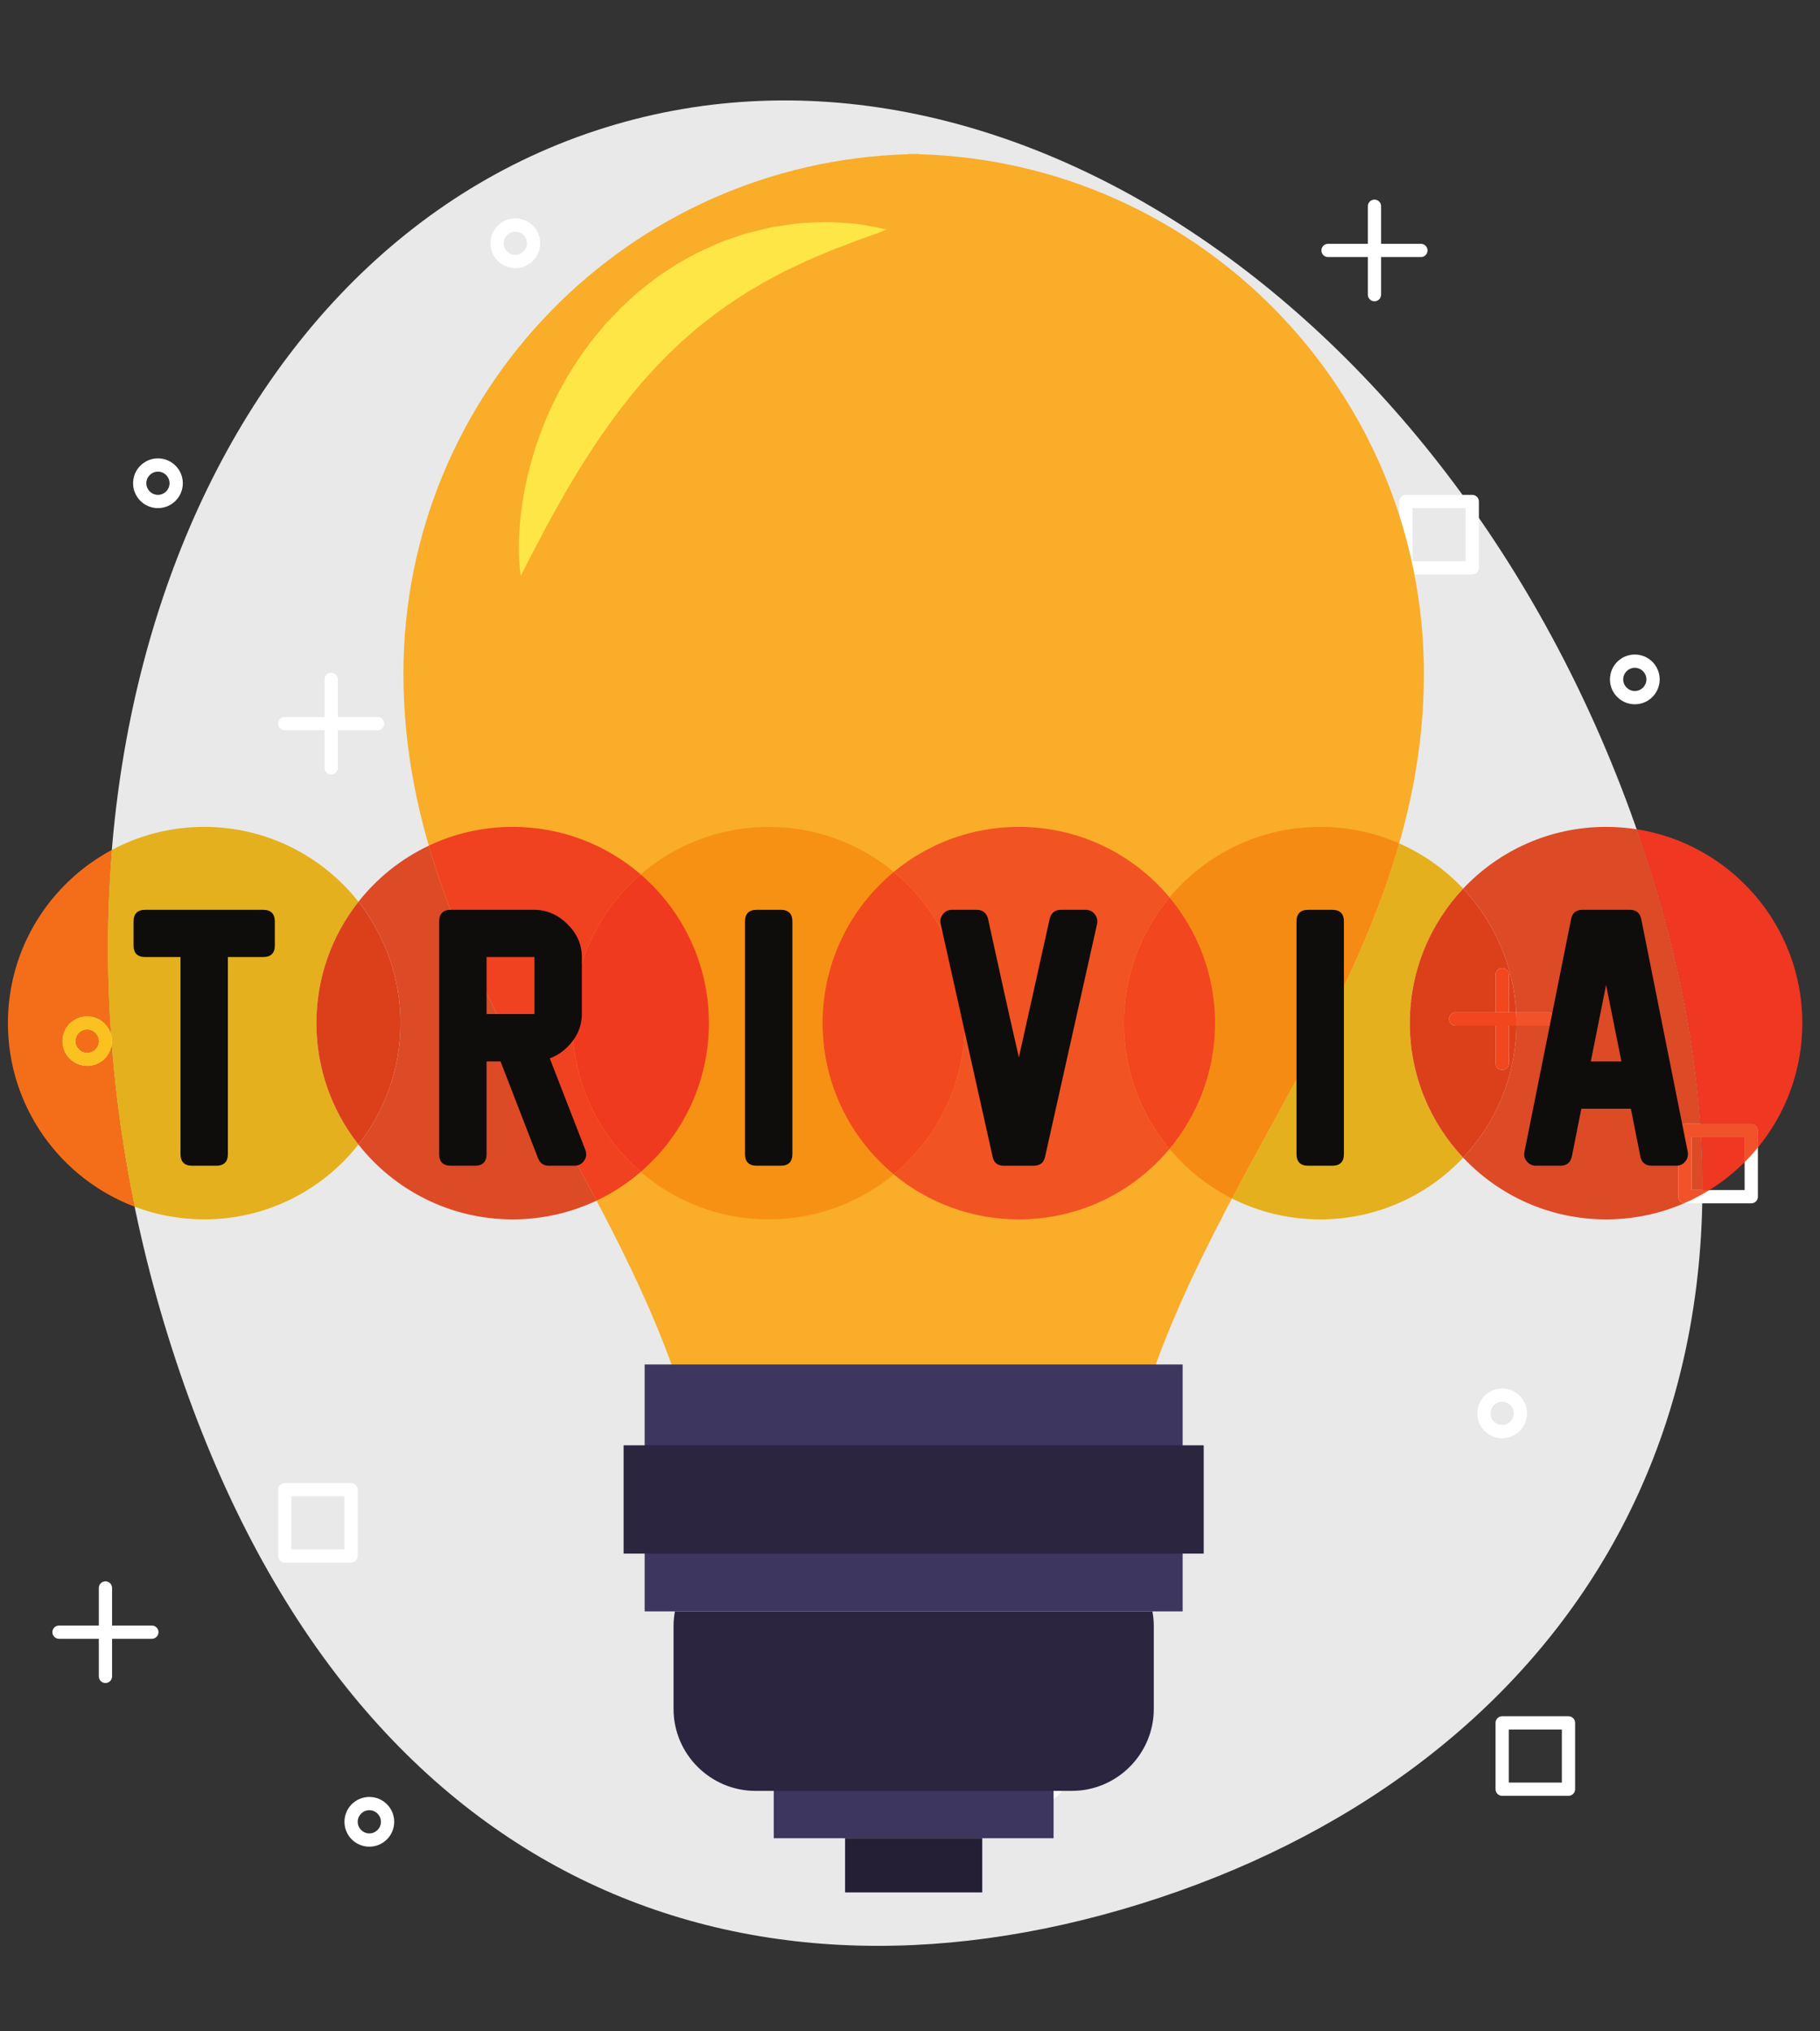 <?xml version="1.0" encoding="UTF-8"?><svg xmlns="http://www.w3.org/2000/svg" xmlns:xlink="http://www.w3.org/1999/xlink" height="459.4" preserveAspectRatio="xMidYMid meet" version="1.0" viewBox="50.4 23.7 411.6 459.4" width="411.6" zoomAndPan="magnify"><rect x="50.4" y="23.7" width="411.6" height="459.4" fill="#333333" stroke="none"/><defs><clipPath id="a"><path d="M 0 0 L 510.199 0 L 510.199 510.199 L 0 510.199 Z M 0 0"/></clipPath></defs><g><g clip-path="url(#a)"/><g><path d="M 308.422 454.262 C 215.781 483.121 126.48 448.105 88.43 325.965 C 50.379 203.824 94.633 81.414 187.273 52.555 C 279.91 23.695 385.859 99.312 423.91 221.449 C 461.961 343.59 401.062 425.402 308.422 454.262" fill="#e9e9e9"/></g><g><path d="M 319.105 122.996 L 317.605 122.996 C 317.605 125.555 316.57 127.855 314.895 129.535 C 313.219 131.211 310.914 132.242 308.355 132.246 C 305.797 132.242 303.492 131.211 301.812 129.535 C 300.137 127.855 299.105 125.555 299.105 122.996 C 299.105 120.434 300.137 118.133 301.812 116.453 C 303.492 114.777 305.797 113.746 308.355 113.746 C 310.914 113.746 313.219 114.777 314.895 116.453 C 316.57 118.133 317.605 120.434 317.605 122.996 L 320.605 122.996 C 320.605 116.227 315.121 110.746 308.355 110.746 C 301.59 110.746 296.105 116.227 296.105 122.996 C 296.105 129.762 301.59 135.242 308.355 135.246 C 315.121 135.242 320.605 129.762 320.605 122.996 L 319.105 122.996" fill="#fff"/></g><g><path d="M 291.984 420.859 L 290.484 420.859 C 290.484 423.418 289.449 425.723 287.773 427.398 C 286.098 429.078 283.793 430.109 281.234 430.109 C 278.676 430.109 276.371 429.078 274.691 427.398 C 273.016 425.723 271.984 423.418 271.984 420.859 C 271.984 418.301 273.016 415.996 274.691 414.32 C 276.371 412.645 278.676 411.609 281.234 411.609 C 283.793 411.609 286.098 412.645 287.773 414.32 C 289.449 415.996 290.484 418.301 290.484 420.859 L 293.484 420.859 C 293.484 414.094 288 408.609 281.234 408.609 C 274.469 408.609 268.984 414.094 268.984 420.859 C 268.984 427.625 274.469 433.109 281.234 433.109 C 288 433.109 293.484 427.625 293.484 420.859 L 291.984 420.859" fill="#fff"/></g><g><path d="M 171.066 78.719 L 169.566 78.719 C 169.562 80.168 168.391 81.34 166.941 81.344 C 165.492 81.34 164.32 80.168 164.316 78.719 C 164.32 77.27 165.492 76.094 166.941 76.094 C 168.391 76.094 169.562 77.27 169.566 78.719 L 172.566 78.719 C 172.566 75.609 170.051 73.094 166.941 73.094 C 163.832 73.094 161.316 75.609 161.316 78.719 C 161.316 81.824 163.836 84.344 166.941 84.344 C 170.047 84.344 172.566 81.824 172.566 78.719 L 171.066 78.719" fill="#fff"/></g><g><path d="M 394.246 343.359 L 392.746 343.359 C 392.742 344.809 391.57 345.98 390.121 345.984 C 388.672 345.98 387.496 344.809 387.496 343.359 C 387.496 341.91 388.672 340.738 390.121 340.734 C 391.57 340.738 392.742 341.91 392.746 343.359 L 395.746 343.359 C 395.742 340.254 393.227 337.734 390.121 337.734 C 387.012 337.734 384.496 340.254 384.496 343.359 C 384.496 346.465 387.012 348.984 390.121 348.984 C 393.227 348.984 395.742 346.465 395.746 343.359 L 394.246 343.359" fill="#fff"/></g><g><path d="M 138.051 435.734 L 136.551 435.734 C 136.547 437.184 135.375 438.355 133.926 438.359 C 132.477 438.355 131.305 437.184 131.301 435.734 C 131.305 434.285 132.477 433.113 133.926 433.109 C 135.375 433.113 136.547 434.285 136.551 435.734 L 139.551 435.734 C 139.551 432.629 137.031 430.109 133.926 430.109 C 130.82 430.109 128.301 432.629 128.301 435.734 C 128.301 438.84 130.82 441.359 133.926 441.359 C 137.035 441.359 139.551 438.84 139.551 435.734 L 138.051 435.734" fill="#fff"/></g><g><path d="M 74.246 259.172 L 72.746 259.172 C 72.742 260.621 71.57 261.797 70.121 261.797 C 68.672 261.797 67.496 260.621 67.496 259.172 C 67.496 257.723 68.668 256.551 70.121 256.547 C 71.57 256.551 72.742 257.723 72.746 259.172 L 75.746 259.172 C 75.742 256.062 73.227 253.547 70.121 253.547 C 67.012 253.547 64.496 256.062 64.496 259.172 C 64.496 262.277 67.012 264.797 70.121 264.797 C 73.227 264.797 75.742 262.277 75.746 259.172 L 74.246 259.172" fill="#fff"/></g><g><path d="M 424.246 177.359 L 422.746 177.359 C 422.742 178.809 421.57 179.98 420.121 179.984 C 418.672 179.98 417.496 178.809 417.496 177.359 C 417.496 175.91 418.672 174.738 420.121 174.734 C 421.57 174.738 422.742 175.91 422.746 177.359 L 425.746 177.359 C 425.742 174.254 423.227 171.734 420.121 171.734 C 417.012 171.734 414.496 174.254 414.496 177.359 C 414.496 180.469 417.012 182.984 420.121 182.984 C 423.227 182.984 425.742 180.469 425.746 177.359 L 424.246 177.359" fill="#fff"/></g><g><path d="M 90.246 132.996 L 88.746 132.996 C 88.742 134.445 87.57 135.617 86.121 135.621 C 84.668 135.617 83.496 134.445 83.496 132.996 C 83.496 131.547 84.672 130.371 86.121 130.371 C 87.57 130.371 88.742 131.547 88.746 132.996 L 91.746 132.996 C 91.742 129.887 89.227 127.371 86.121 127.371 C 83.012 127.371 80.496 129.887 80.496 132.996 C 80.496 136.102 83.012 138.617 86.121 138.621 C 89.227 138.617 91.742 136.102 91.746 132.996 L 90.246 132.996" fill="#fff"/></g><g><path d="M 123.801 177.359 L 123.801 197.359 C 123.801 198.188 124.473 198.859 125.301 198.859 C 126.129 198.859 126.801 198.188 126.801 197.359 L 126.801 177.359 C 126.801 176.531 126.129 175.859 125.301 175.859 C 124.473 175.859 123.801 176.531 123.801 177.359" fill="#fff"/></g><g><path d="M 135.801 185.859 L 114.801 185.859 C 113.973 185.859 113.301 186.531 113.301 187.359 C 113.301 188.188 113.973 188.859 114.801 188.859 L 135.801 188.859 C 136.629 188.859 137.301 188.188 137.301 187.359 C 137.301 186.531 136.629 185.859 135.801 185.859" fill="#fff"/></g><g><path d="M 388.621 244.176 L 388.621 264.176 C 388.621 265.004 389.293 265.676 390.121 265.676 C 390.949 265.676 391.621 265.004 391.621 264.176 L 391.621 244.176 C 391.621 243.348 390.949 242.676 390.121 242.676 C 389.293 242.676 388.621 243.348 388.621 244.176" fill="#fff"/></g><g><path d="M 400.621 252.676 L 379.621 252.676 C 378.789 252.676 378.121 253.348 378.121 254.176 C 378.121 255.004 378.789 255.676 379.621 255.676 L 400.621 255.676 C 401.449 255.676 402.121 255.004 402.121 254.176 C 402.121 253.348 401.449 252.676 400.621 252.676" fill="#fff"/></g><g><path d="M 72.746 382.844 L 72.746 402.844 C 72.746 403.672 73.418 404.344 74.246 404.344 C 75.074 404.344 75.746 403.672 75.746 402.844 L 75.746 382.844 C 75.746 382.016 75.074 381.344 74.246 381.344 C 73.418 381.344 72.746 382.016 72.746 382.844" fill="#fff"/></g><g><path d="M 84.746 391.344 L 63.746 391.344 C 62.918 391.344 62.246 392.016 62.246 392.844 C 62.246 393.672 62.918 394.344 63.746 394.344 L 84.746 394.344 C 85.574 394.344 86.246 393.672 86.246 392.844 C 86.246 392.016 85.574 391.344 84.746 391.344" fill="#fff"/></g><g><path d="M 359.742 70.344 L 359.742 90.344 C 359.742 91.172 360.414 91.844 361.242 91.844 C 362.07 91.844 362.742 91.172 362.742 90.344 L 362.742 70.344 C 362.742 69.516 362.07 68.844 361.242 68.844 C 360.414 68.844 359.742 69.516 359.742 70.344" fill="#fff"/></g><g><path d="M 371.742 78.844 L 350.742 78.844 C 349.914 78.844 349.242 79.516 349.242 80.344 C 349.242 81.172 349.914 81.844 350.742 81.844 L 371.742 81.844 C 372.57 81.844 373.242 81.172 373.242 80.344 C 373.242 79.516 372.57 78.844 371.742 78.844" fill="#fff"/></g><g><path d="M 383.355 152.121 L 383.355 150.621 L 369.855 150.621 L 369.855 138.621 L 381.855 138.621 L 381.855 152.121 L 383.355 152.121 L 383.355 150.621 L 383.355 152.121 L 384.855 152.121 L 384.855 137.121 C 384.855 136.719 384.699 136.344 384.414 136.059 C 384.133 135.777 383.754 135.621 383.355 135.621 L 368.355 135.621 C 367.961 135.621 367.574 135.781 367.293 136.059 C 367.016 136.34 366.855 136.727 366.855 137.121 L 366.855 152.121 C 366.855 152.516 367.016 152.902 367.293 153.18 C 367.574 153.461 367.961 153.621 368.355 153.621 L 383.355 153.621 C 383.754 153.621 384.133 153.465 384.414 153.18 C 384.699 152.898 384.855 152.52 384.855 152.121 L 383.355 152.121" fill="#fff"/></g><g><path d="M 405.121 428.359 L 405.121 426.859 L 391.617 426.859 L 391.617 414.859 L 403.621 414.859 L 403.621 428.359 L 405.121 428.359 L 405.121 426.859 L 405.121 428.359 L 406.621 428.359 L 406.621 413.359 C 406.621 412.961 406.465 412.582 406.18 412.297 C 405.898 412.016 405.52 411.859 405.121 411.859 L 390.121 411.859 C 389.727 411.859 389.34 412.02 389.059 412.297 C 388.781 412.578 388.621 412.965 388.621 413.359 L 388.621 428.359 C 388.621 428.754 388.781 429.141 389.059 429.422 C 389.34 429.699 389.727 429.859 390.121 429.859 L 405.121 429.859 C 405.52 429.859 405.898 429.703 406.18 429.418 C 406.465 429.137 406.621 428.762 406.621 428.359 L 405.121 428.359" fill="#fff"/></g><g><path d="M 190.324 119.746 L 190.324 118.246 L 176.82 118.246 L 176.82 106.246 L 188.824 106.246 L 188.824 119.746 L 190.324 119.746 L 190.324 118.246 L 190.324 119.746 L 191.824 119.746 L 191.824 104.746 C 191.824 104.344 191.668 103.969 191.383 103.684 C 191.102 103.402 190.723 103.246 190.324 103.246 L 175.324 103.246 C 174.93 103.246 174.543 103.406 174.262 103.684 C 173.984 103.965 173.824 104.352 173.824 104.746 L 173.824 119.746 C 173.824 120.141 173.984 120.527 174.262 120.805 C 174.543 121.086 174.93 121.246 175.324 121.246 L 190.324 121.246 C 190.723 121.246 191.102 121.09 191.383 120.805 C 191.668 120.523 191.824 120.145 191.824 119.746 L 190.324 119.746" fill="#fff"/></g><g><path d="M 446.453 294.359 L 446.453 292.859 L 432.953 292.859 L 432.953 280.859 L 444.953 280.859 L 444.953 294.359 L 446.453 294.359 L 446.453 292.859 L 446.453 294.359 L 447.953 294.359 L 447.953 279.359 C 447.953 278.961 447.797 278.582 447.516 278.301 C 447.23 278.016 446.855 277.859 446.453 277.859 L 431.453 277.859 C 431.059 277.859 430.672 278.02 430.391 278.301 C 430.113 278.578 429.953 278.965 429.953 279.359 L 429.953 294.359 C 429.953 294.754 430.113 295.141 430.391 295.422 C 430.672 295.699 431.059 295.859 431.453 295.859 L 446.453 295.859 C 446.855 295.859 447.23 295.703 447.516 295.422 C 447.797 295.137 447.953 294.762 447.953 294.359 L 446.453 294.359" fill="#fff"/></g><g><path d="M 129.801 375.613 L 129.801 374.113 L 116.301 374.113 L 116.301 362.113 L 128.301 362.113 L 128.301 375.613 L 129.801 375.613 L 129.801 374.113 L 129.801 375.613 L 131.301 375.613 L 131.301 360.613 C 131.301 360.215 131.145 359.836 130.863 359.555 C 130.578 359.27 130.203 359.113 129.801 359.113 L 114.801 359.113 C 114.406 359.113 114.02 359.273 113.738 359.555 C 113.461 359.832 113.301 360.219 113.301 360.613 L 113.301 375.613 C 113.301 376.008 113.461 376.395 113.738 376.676 C 114.02 376.953 114.406 377.113 114.801 377.113 L 129.801 377.113 C 130.203 377.113 130.578 376.957 130.863 376.676 C 131.145 376.391 131.301 376.016 131.301 375.613 L 129.801 375.613" fill="#fff"/></g><g><path d="M 225.387 427.203 L 225.387 439.449 L 288.672 439.449 L 288.672 427.203 L 225.387 427.203" fill="#3d365f"/></g><g><path d="M 241.516 439.449 L 241.516 451.699 L 272.543 451.699 L 272.543 439.449 L 241.516 439.449" fill="#251f36"/></g><g><path d="M 310.324 336.473 C 318.246 312.91 331.012 291.164 342.941 269.039 C 358.41 240.34 372.418 210.969 372.418 176.066 C 372.418 112.219 321.523 60.316 258.102 58.578 L 258.102 58.504 C 257.742 58.508 257.387 58.535 257.027 58.539 C 256.668 58.535 256.316 58.508 255.957 58.504 L 255.957 58.578 C 192.531 60.316 141.637 112.219 141.637 176.066 C 141.637 210.969 155.645 240.34 171.113 269.039 C 183.043 291.164 195.812 312.91 203.73 336.473 L 310.324 336.473" fill="#f9ad29"/></g><g><path d="M 317.863 388.145 L 196.191 388.145 L 196.191 332.297 L 317.863 332.297 L 317.863 388.145" fill="#3d365f"/></g><g><path d="M 203.035 388.145 C 202.844 389.203 202.727 390.297 202.727 391.414 L 202.727 410.223 C 202.727 420.406 211.059 428.738 221.242 428.738 L 292.812 428.738 C 302.996 428.738 311.332 420.406 311.332 410.223 L 311.332 391.414 C 311.332 390.297 311.215 389.203 311.02 388.145 L 203.035 388.145" fill="#2b2540"/></g><g><path d="M 322.625 375.078 L 191.43 375.078 L 191.43 350.582 L 322.625 350.582 L 322.625 375.078" fill="#2b2540"/></g><g><path d="M 168.184 153.93 C 168.184 153.93 167.797 151.914 167.75 148.379 C 167.727 146.609 167.781 144.461 167.992 142.008 C 168.207 139.555 168.574 136.789 169.18 133.809 C 169.754 130.816 170.633 127.633 171.703 124.285 C 172.848 120.969 174.184 117.48 175.934 114.027 C 176.75 112.27 177.77 110.578 178.734 108.824 C 179.797 107.125 180.844 105.379 182.051 103.711 C 183.25 102.043 184.461 100.355 185.84 98.777 C 186.52 97.984 187.148 97.145 187.887 96.395 L 190.062 94.105 C 190.777 93.328 191.562 92.621 192.34 91.91 L 194.684 89.789 C 195.496 89.121 196.324 88.473 197.152 87.828 C 197.992 87.203 198.773 86.508 199.66 85.953 C 203.086 83.578 206.629 81.496 210.234 79.879 C 212.035 79.07 213.793 78.258 215.605 77.688 C 217.398 77.078 219.121 76.434 220.883 76.059 C 221.75 75.848 222.605 75.641 223.449 75.438 C 224.293 75.238 225.113 75.016 225.949 74.922 C 227.613 74.684 229.203 74.43 230.727 74.238 C 232.266 74.105 233.742 74.043 235.137 73.984 C 236.531 73.938 237.844 73.879 239.09 73.984 C 240.332 74.062 241.484 74.105 242.547 74.203 C 243.078 74.246 243.586 74.285 244.07 74.324 C 244.559 74.387 245.02 74.473 245.461 74.543 C 248.965 75.113 250.91 75.621 250.91 75.621 C 250.91 75.621 249 76.438 245.762 77.543 C 245.355 77.684 244.93 77.828 244.484 77.98 C 244.047 78.152 243.586 78.336 243.105 78.527 C 242.152 78.922 241.125 79.285 240.035 79.703 C 239.492 79.926 238.926 80.094 238.359 80.34 C 237.793 80.582 237.215 80.836 236.617 81.094 C 235.434 81.621 234.176 82.074 232.906 82.656 C 231.648 83.277 230.336 83.871 228.996 84.504 C 227.648 85.113 226.324 85.891 224.941 86.598 C 223.547 87.273 222.207 88.152 220.809 88.949 C 220.121 89.375 219.387 89.723 218.719 90.203 C 218.031 90.652 217.344 91.105 216.648 91.562 C 213.859 93.363 211.148 95.438 208.457 97.59 C 207.109 98.672 205.844 99.871 204.504 100.988 L 202.609 102.805 C 201.965 103.402 201.324 103.996 200.73 104.648 C 199.5 105.91 198.262 107.16 197.109 108.496 C 196.535 109.164 195.91 109.781 195.355 110.469 C 194.789 111.145 194.227 111.816 193.668 112.488 C 193.082 113.145 192.57 113.855 192.027 114.539 C 191.492 115.227 190.938 115.898 190.422 116.594 C 189.414 118.004 188.336 119.348 187.395 120.762 C 185.395 123.52 183.648 126.34 181.914 129.008 C 180.27 131.723 178.672 134.316 177.301 136.789 C 174.484 141.707 172.266 146.004 170.672 149.055 C 169.09 152.156 168.184 153.93 168.184 153.93" fill="#fee647"/></g><g><path d="M 80.844 296.617 C 64.098 290.266 52.191 274.074 52.191 255.102 C 52.191 238.141 61.707 223.402 75.688 215.93 C 74.578 229.395 74.477 243.254 75.449 257.367 C 74.695 255.145 72.594 253.547 70.121 253.547 C 67.012 253.547 64.496 256.062 64.496 259.172 C 64.496 262.277 67.012 264.797 70.121 264.797 C 72.887 264.797 75.184 262.805 75.656 260.176 C 76.598 272.184 78.316 284.363 80.844 296.617 M 70.121 261.797 C 68.672 261.797 67.496 260.621 67.496 259.172 C 67.496 257.723 68.668 256.551 70.121 256.547 C 71.57 256.551 72.742 257.723 72.746 259.172 C 72.742 260.621 71.57 261.797 70.121 261.797" fill="#f46e19"/></g><g><path d="M 96.578 299.484 C 91.039 299.484 85.734 298.469 80.844 296.617 C 78.316 284.363 76.598 272.184 75.656 260.176 C 75.715 259.848 75.746 259.516 75.746 259.172 C 75.746 258.539 75.641 257.934 75.449 257.367 C 74.477 243.254 74.578 229.395 75.688 215.93 C 81.914 212.602 89.027 210.715 96.578 210.715 C 110.73 210.715 123.332 217.34 131.461 227.652 C 125.508 235.207 121.957 244.738 121.957 255.102 C 121.957 265.465 125.508 274.996 131.461 282.551 C 123.332 292.863 110.73 299.484 96.578 299.484" fill="#e5b01d"/></g><g><path d="M 70.121 264.797 C 67.012 264.797 64.496 262.277 64.496 259.172 C 64.496 256.062 67.012 253.547 70.121 253.547 C 72.594 253.547 74.695 255.145 75.449 257.367 C 75.641 257.934 75.746 258.539 75.746 259.172 C 75.746 259.516 75.715 259.848 75.656 260.176 C 75.184 262.805 72.887 264.797 70.121 264.797 M 70.121 256.547 C 68.668 256.551 67.496 257.723 67.496 259.172 C 67.496 260.621 68.672 261.797 70.121 261.797 C 71.57 261.797 72.742 260.621 72.746 259.172 C 72.742 257.723 71.57 256.551 70.121 256.547 M 75.746 259.172 L 75.746 259.172" fill="#fbc120"/></g><g><path d="M 166.344 299.484 C 152.191 299.484 139.59 292.863 131.461 282.551 C 137.41 274.996 140.965 265.465 140.965 255.102 C 140.965 244.738 137.41 235.207 131.461 227.652 C 135.688 222.285 141.133 217.918 147.371 214.965 C 152.879 233.957 161.727 251.621 171.113 269.039 C 175.832 277.785 180.68 286.477 185.309 295.242 C 179.555 297.965 173.129 299.484 166.344 299.484" fill="#dd4a26"/></g><g><path d="M 185.309 295.242 C 180.68 286.477 175.832 277.785 171.113 269.039 C 161.727 251.621 152.879 233.957 147.371 214.965 C 153.125 212.238 159.555 210.715 166.344 210.715 C 177.402 210.715 187.52 214.762 195.293 221.457 C 185.844 229.594 179.859 241.648 179.859 255.102 C 179.859 268.555 185.844 280.605 195.293 288.746 C 192.289 291.332 188.93 293.527 185.309 295.242" fill="#f04120"/></g><g><path d="M 131.461 282.551 C 125.508 274.996 121.957 265.465 121.957 255.102 C 121.957 244.738 125.508 235.207 131.461 227.652 C 137.41 235.207 140.965 244.738 140.965 255.102 C 140.965 265.465 137.41 274.996 131.461 282.551" fill="#dc401b"/></g><g><path d="M 224.242 299.484 C 213.184 299.484 203.066 295.438 195.293 288.746 C 204.746 280.605 210.73 268.555 210.73 255.102 C 210.73 241.648 204.746 229.594 195.293 221.457 C 203.066 214.762 213.184 210.715 224.242 210.715 C 234.992 210.715 244.848 214.535 252.527 220.895 C 242.691 229.035 236.426 241.336 236.426 255.102 C 236.426 268.867 242.691 281.168 252.527 289.309 C 244.848 295.664 234.992 299.484 224.242 299.484" fill="#f79113"/></g><g><path d="M 195.293 288.746 C 185.844 280.605 179.859 268.555 179.859 255.102 C 179.859 241.648 185.844 229.594 195.293 221.457 C 204.746 229.594 210.73 241.648 210.73 255.102 C 210.73 268.555 204.746 280.605 195.293 288.746" fill="#f03a1f"/></g><g><path d="M 280.812 299.484 C 270.062 299.484 260.207 295.664 252.527 289.309 C 262.363 281.168 268.629 268.867 268.629 255.102 C 268.629 241.336 262.363 229.035 252.527 220.895 C 260.207 214.535 270.062 210.715 280.812 210.715 C 294.504 210.715 306.75 216.918 314.891 226.664 C 308.457 234.367 304.586 244.281 304.586 255.102 C 304.586 265.922 308.457 275.836 314.891 283.539 C 306.75 293.285 294.504 299.484 280.812 299.484" fill="#f25323"/></g><g><path d="M 252.527 289.309 C 242.691 281.168 236.426 268.867 236.426 255.102 C 236.426 241.336 242.691 229.035 252.527 220.895 C 262.363 229.035 268.629 241.336 268.629 255.102 C 268.629 268.867 262.363 281.168 252.527 289.309" fill="#f1491d"/></g><g><path d="M 348.973 299.484 C 341.793 299.484 335.008 297.781 329.008 294.754 C 333.559 286.152 338.312 277.625 342.941 269.039 C 352.414 251.469 361.336 233.645 366.832 214.453 C 372.324 216.871 377.238 220.371 381.297 224.684 C 373.816 232.629 369.234 243.328 369.234 255.102 C 369.234 266.871 373.816 277.574 381.297 285.52 C 373.199 294.117 361.715 299.484 348.973 299.484" fill="#e5b01d"/></g><g><path d="M 329.008 294.754 C 323.566 292.008 318.766 288.176 314.891 283.539 C 321.324 275.836 325.195 265.922 325.195 255.102 C 325.195 244.281 321.324 234.367 314.891 226.664 C 323.035 216.918 335.277 210.715 348.973 210.715 C 355.324 210.715 361.367 212.051 366.832 214.453 C 361.336 233.645 352.414 251.469 342.941 269.039 C 338.312 277.625 333.559 286.152 329.008 294.754" fill="#f68b14"/></g><g><path d="M 314.891 283.539 C 308.457 275.836 304.586 265.922 304.586 255.102 C 304.586 244.281 308.457 234.367 314.891 226.664 C 321.324 234.367 325.195 244.281 325.195 255.102 C 325.195 265.922 321.324 275.836 314.891 283.539" fill="#f1461e"/></g><g><path d="M 436.961 292.859 L 435.414 292.859 C 435.434 288.918 435.332 284.922 435.105 280.859 L 444.953 280.859 L 444.953 286.535 C 442.547 288.938 439.863 291.062 436.961 292.859 M 447.953 283.234 L 447.953 279.359 C 447.953 278.961 447.797 278.582 447.516 278.301 C 447.23 278.016 446.855 277.859 446.453 277.859 L 434.918 277.859 C 433.68 260.164 430.105 241.34 423.91 221.449 C 422.84 218.016 421.715 214.613 420.535 211.25 C 441.766 214.574 458.004 232.941 458.004 255.102 C 458.004 265.777 454.234 275.574 447.953 283.234" fill="#ef3722"/></g><g><path d="M 413.617 299.484 C 400.879 299.484 389.391 294.117 381.297 285.52 C 388.652 277.703 393.207 267.223 393.355 255.676 L 400.621 255.676 C 401.449 255.676 402.121 255.004 402.121 254.176 C 402.121 253.348 401.449 252.676 400.621 252.676 L 393.293 252.676 C 392.711 241.863 388.258 232.078 381.297 224.684 C 389.391 216.086 400.879 210.715 413.617 210.715 C 415.973 210.715 418.281 210.898 420.535 211.25 C 421.715 214.613 422.84 218.016 423.91 221.449 C 430.105 241.34 433.68 260.164 434.918 277.859 L 431.453 277.859 C 431.059 277.859 430.672 278.02 430.391 278.301 C 430.113 278.578 429.953 278.965 429.953 279.359 L 429.953 294.359 C 429.953 294.754 430.113 295.141 430.391 295.422 C 430.621 295.652 430.93 295.801 431.25 295.848 C 425.848 298.188 419.883 299.484 413.617 299.484 M 435.414 292.859 L 432.953 292.859 L 432.953 280.859 L 435.105 280.859 C 435.332 284.922 435.434 288.918 435.414 292.859" fill="#dd4a26"/></g><g><path d="M 400.621 255.676 L 393.355 255.676 C 393.355 255.484 393.355 255.293 393.355 255.102 C 393.355 254.285 393.336 253.48 393.293 252.676 L 400.621 252.676 C 401.449 252.676 402.121 253.348 402.121 254.176 C 402.121 255.004 401.449 255.676 400.621 255.676" fill="#f2522a"/></g><g><path d="M 431.25 295.848 C 430.93 295.801 430.621 295.652 430.391 295.422 C 430.113 295.141 429.953 294.754 429.953 294.359 L 429.953 279.359 C 429.953 278.965 430.113 278.578 430.391 278.301 C 430.672 278.02 431.059 277.859 431.453 277.859 L 446.453 277.859 C 446.855 277.859 447.23 278.016 447.516 278.301 C 447.797 278.582 447.953 278.961 447.953 279.359 L 447.953 283.234 C 447.008 284.383 446.008 285.488 444.953 286.535 L 444.953 280.859 L 432.953 280.859 L 432.953 292.859 L 436.961 292.859 C 435.141 293.988 433.234 294.984 431.25 295.848" fill="#f2522a"/></g><g><path d="M 381.297 285.52 C 373.816 277.574 369.234 266.871 369.234 255.102 C 369.234 243.328 373.816 232.629 381.297 224.684 C 388.258 232.078 392.711 241.863 393.293 252.676 L 391.621 252.676 L 391.621 244.176 C 391.621 243.348 390.949 242.676 390.121 242.676 C 389.293 242.676 388.621 243.348 388.621 244.176 L 388.621 252.676 L 379.621 252.676 C 378.789 252.676 378.121 253.348 378.121 254.176 C 378.121 255.004 378.789 255.676 379.621 255.676 L 388.621 255.676 L 388.621 264.176 C 388.621 265.004 389.293 265.676 390.121 265.676 C 390.949 265.676 391.621 265.004 391.621 264.176 L 391.621 255.676 L 393.355 255.676 C 393.207 267.223 388.652 277.703 381.297 285.52" fill="#dc401b"/></g><g><path d="M 390.121 265.676 C 389.293 265.676 388.621 265.004 388.621 264.176 L 388.621 255.676 L 391.621 255.676 L 391.621 264.176 C 391.621 265.004 390.949 265.676 390.121 265.676 M 391.621 252.676 L 388.621 252.676 L 388.621 244.176 C 388.621 243.348 389.293 242.676 390.121 242.676 C 390.949 242.676 391.621 243.348 391.621 244.176 L 391.621 252.676" fill="#f1461e"/></g><g><path d="M 393.355 255.676 L 379.621 255.676 C 378.789 255.676 378.121 255.004 378.121 254.176 C 378.121 253.348 378.789 252.676 379.621 252.676 L 393.293 252.676 C 393.336 253.48 393.355 254.285 393.355 255.102 C 393.355 255.293 393.355 255.484 393.355 255.676" fill="#f1461e"/></g><g><path d="M 109.895 240.152 L 101.938 240.152 L 101.938 284.695 C 101.938 286.465 101.055 287.348 99.285 287.348 L 93.871 287.348 C 92.102 287.348 91.219 286.465 91.219 284.695 L 91.219 240.152 L 83.262 240.152 C 81.492 240.152 80.605 239.281 80.605 237.539 L 80.605 232.121 C 80.605 230.352 81.492 229.469 83.262 229.469 L 109.895 229.469 C 111.664 229.469 112.551 230.352 112.551 232.121 L 112.551 237.539 C 112.551 239.281 111.664 240.152 109.895 240.152" fill="#0e0d0c"/></g><g><path d="M 171.27 253.047 L 171.27 240.152 L 160.438 240.152 L 160.438 253.047 Z M 180.297 287.348 L 174.512 287.348 C 173.332 287.348 172.52 286.781 172.078 285.652 L 163.605 263.77 L 160.438 263.77 L 160.438 284.695 C 160.438 286.465 159.555 287.348 157.785 287.348 L 152.367 287.348 C 150.602 287.348 149.719 286.465 149.719 284.695 L 149.719 232.121 C 149.719 230.352 150.602 229.469 152.367 229.469 L 171.195 229.469 C 174.02 229.469 176.523 230.543 178.711 232.691 C 180.895 234.844 181.988 237.34 181.988 240.191 L 181.988 253.012 C 181.988 255.27 181.289 257.32 179.891 259.164 C 178.488 261.004 176.77 262.309 174.73 263.066 L 182.766 283.738 C 183.105 284.645 183.02 285.469 182.504 286.203 C 181.965 286.969 181.23 287.348 180.297 287.348" fill="#0e0d0c"/></g><g><path d="M 226.949 287.348 L 221.535 287.348 C 219.766 287.348 218.883 286.465 218.883 284.695 L 218.883 232.121 C 218.883 230.352 219.766 229.469 221.535 229.469 L 226.949 229.469 C 228.719 229.469 229.605 230.352 229.605 232.121 L 229.605 284.695 C 229.605 286.465 228.719 287.348 226.949 287.348" fill="#0e0d0c"/></g><g><path d="M 280.82 262.848 C 282.316 256.07 283.52 250.664 284.43 246.637 C 285.34 242.609 286.457 237.574 287.781 231.531 C 288.102 230.156 288.973 229.469 290.398 229.469 L 295.926 229.469 C 296.781 229.469 297.473 229.801 297.988 230.465 C 298.504 231.152 298.676 231.887 298.504 232.676 L 286.75 285.32 C 286.457 286.672 285.598 287.348 284.172 287.348 L 277.43 287.348 C 276.004 287.348 275.156 286.672 274.887 285.32 L 263.137 232.676 C 262.938 231.887 263.109 231.152 263.648 230.465 C 264.168 229.801 264.855 229.469 265.715 229.469 L 271.238 229.469 C 272.641 229.469 273.512 230.156 273.855 231.531 C 275.184 237.574 276.289 242.609 277.172 246.637 C 278.059 250.664 279.27 256.07 280.82 262.848" fill="#0e0d0c"/></g><g><path d="M 351.68 287.348 L 346.266 287.348 C 344.496 287.348 343.609 286.465 343.609 284.695 L 343.609 232.121 C 343.609 230.352 344.496 229.469 346.266 229.469 L 351.68 229.469 C 353.449 229.469 354.332 230.352 354.332 232.121 L 354.332 284.695 C 354.332 286.465 353.449 287.348 351.68 287.348" fill="#0e0d0c"/></g><g><path d="M 417.09 263.77 L 413.625 246.453 L 410.164 263.77 Z M 421.363 285.211 L 419.227 274.453 L 408.027 274.453 L 405.891 285.211 C 405.594 286.637 404.723 287.348 403.273 287.348 L 397.785 287.348 C 396.926 287.348 396.234 287.027 395.723 286.391 C 395.18 285.773 394.996 285.039 395.168 284.18 L 405.703 231.605 C 405.977 230.18 406.836 229.469 408.285 229.469 L 418.969 229.469 C 420.418 229.469 421.289 230.18 421.586 231.605 L 432.086 284.18 C 432.23 285.039 432.047 285.773 431.531 286.391 C 430.988 287.027 430.316 287.348 429.504 287.348 L 423.98 287.348 C 422.504 287.348 421.633 286.637 421.363 285.211" fill="#0e0d0c"/></g></g></svg>